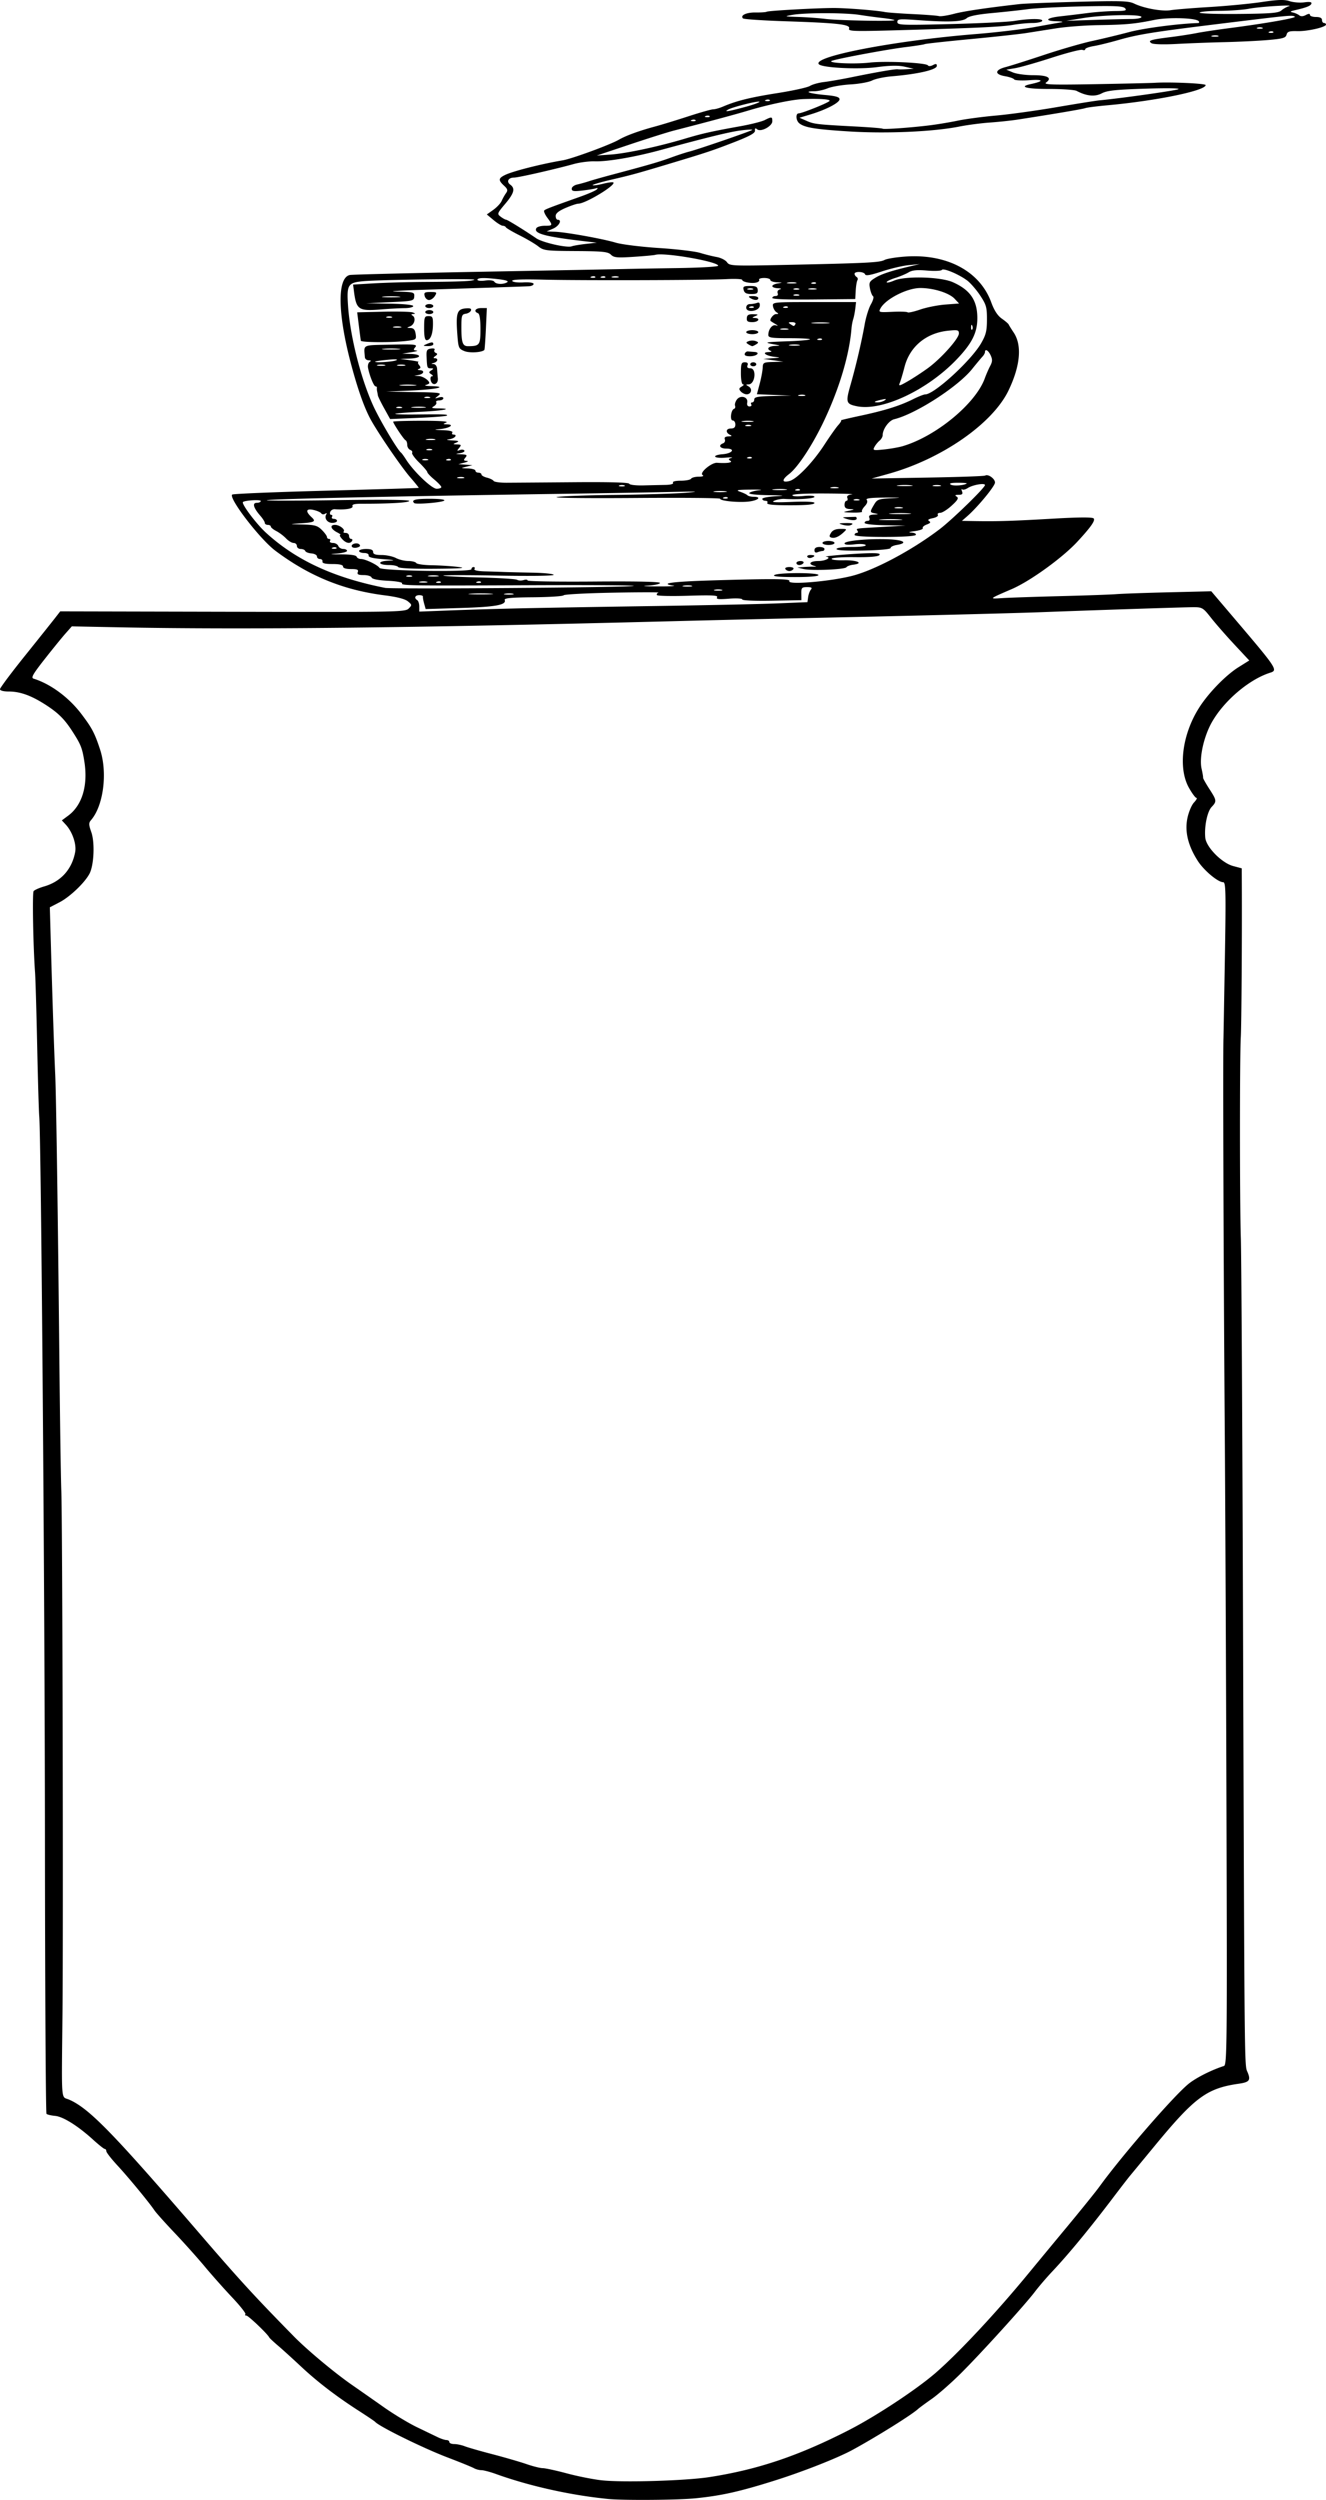 <?xml version="1.0"?>
<svg xmlns="http://www.w3.org/2000/svg" version="1.0" width="661" height="1245.275" viewBox="0 0 661 1245.275">
  <path d="M303 1244.795c-18.57-1.844-39.097-6.417-55.788-12.428-2.908-1.048-6.176-1.905-7.263-1.905-1.087 0-2.758-.447-3.713-.994-.955-.547-6.911-2.967-13.236-5.377-12.048-4.59-33.956-15.362-36-17.7-.275-.315-3.856-2.73-7.957-5.365-11.41-7.331-20.79-14.514-29.043-22.24-4.125-3.862-9.3-8.552-11.5-10.422-2.2-1.871-4.132-3.686-4.294-4.034-.79-1.7-10.41-10.868-11.402-10.868-.625 0-.835-.302-.465-.672.37-.37-2.593-4.13-6.583-8.357-3.99-4.227-10.181-11.19-13.756-15.474-3.575-4.285-10.312-11.802-14.97-16.705-4.66-4.904-9.16-9.926-10-11.16-2.86-4.199-12.97-16.452-18.51-22.436-3.036-3.28-5.52-6.465-5.52-7.08 0-.613-.34-1.116-.757-1.116-.416 0-3.003-2.044-5.75-4.543-7.619-6.931-15-11.561-19.028-11.936-1.987-.184-3.917-.64-4.289-1.012-.372-.372-.72-62.176-.774-137.342-.087-121.794-1.889-349.157-2.85-359.667-.202-2.2-.661-17.95-1.021-35-.36-17.05-.835-33.475-1.055-36.5-.94-12.956-1.419-39.585-.728-40.548.414-.577 2.777-1.633 5.252-2.348 8.363-2.414 13.869-8.515 15.476-17.15.72-3.871-1.407-10.088-4.658-13.61l-1.99-2.156 3.15-2.33c6.958-5.144 9.932-14.984 8.1-26.797-1.084-6.983-1.774-8.707-6.23-15.56-3.814-5.869-6.993-8.979-13.307-13.017-7.071-4.524-12.562-6.484-18.167-6.484-2.648 0-4.374-.457-4.374-1.158 0-.637 5.513-8.023 12.25-16.413s13.494-16.852 15.015-18.806l2.764-3.552 85.949.215c81.856.204 86.033.128 87.735-1.6 1.717-1.744 1.701-1.885-.403-3.612-1.427-1.17-5.432-2.206-11.5-2.972-20.581-2.6-37.574-9.52-54.518-22.204-7.687-5.755-23.435-26.223-21.544-28 .414-.39 21.452-1.258 46.752-1.93 25.3-.674 46.099-1.303 46.22-1.398.12-.096-1.725-2.4-4.099-5.122-4.846-5.553-17.253-23.8-20.41-30.014-3.03-5.968-6.022-14.573-9.189-26.434-6.742-25.25-7.002-43.135-.645-44.472 1.167-.245 31.148-.984 66.623-1.641 35.475-.658 67.2-1.266 70.5-1.352 3.3-.087 15.113-.293 26.25-.458 11.138-.166 20.25-.688 20.25-1.161 0-2.085-27.002-6.76-31.342-5.426-.637.195-5.49.638-10.785.984-8.283.541-9.866.39-11.333-1.076-1.454-1.454-4.035-1.72-17.55-1.801-14.807-.09-16.029-.243-18.667-2.329-1.553-1.228-5.748-3.703-9.323-5.5-3.575-1.797-6.65-3.605-6.833-4.018-.184-.412-.876-.75-1.538-.75-.663 0-2.723-1.267-4.579-2.816l-3.374-2.817 3.232-2.3c1.777-1.266 3.649-3.261 4.16-4.434.51-1.173 1.48-2.905 2.154-3.85 1.02-1.427.851-2.066-.998-3.789-2.9-2.701-2.805-3.657.526-5.29 3.884-1.904 18.16-5.526 28.75-7.295 4.6-.769 23.547-7.72 28-10.272 3.65-2.092 9.99-4.406 18-6.569 3.3-.89 10.8-3.183 16.666-5.094 5.866-1.91 11.423-3.474 12.349-3.474.925 0 3.1-.606 4.834-1.348 6.808-2.913 13.722-4.625 27.151-6.726 7.7-1.205 15.01-2.814 16.242-3.576 1.234-.762 4.384-1.638 7-1.947 2.617-.309 8.808-1.388 13.758-2.397 12.675-2.586 21.929-4.174 23.046-3.955.525.102 2.529.085 4.454-.04l3.5-.225-4.5-1.011c-3.19-.717-7.267-.65-14 .227-9.252 1.207-27.011.32-28.768-1.436-3.813-3.813 37.876-11.836 78.268-15.064 9.9-.79 22.95-2.339 29-3.44 6.05-1.1 12.125-2.179 13.5-2.396 1.375-.216.336-.455-2.309-.53-6.423-.181-5.182-1.697 2.03-2.48A794.587 794.587 0 00542 6.522c4.125-.534 10.33-.99 13.79-1.015 5.26-.036 6.08-.266 5.018-1.405-1.019-1.09-5.26-1.273-21.29-.92-11.01.242-23.168.86-27.018 1.375-3.85.514-11.93 1.392-17.954 1.95-7.283.675-11.525 1.533-12.66 2.56-1.98 1.792-9.222 2.073-24.47.948-9.093-.67-10.083-.578-10.083.946 0 1.56 2.022 1.64 26.374 1.037 14.505-.359 28.943-1.073 32.083-1.588 7.606-1.246 14.496-1.219 13.71.053-.34.55-2.534 1-4.875 1-2.342 0-6.703.421-9.691.935-5.728.986-19.1 1.602-58.346 2.691-21.137.587-23.845.488-23.331-.853.79-2.06-5.391-2.775-31.447-3.636-11.38-.376-21.025-1.018-21.434-1.427-1.521-1.521 1.694-3.025 6.319-2.955 2.627.04 5.1-.128 5.494-.372.827-.51 24.408-1.828 33.311-1.86 6.16-.023 21.323 1.165 25.6 2.006 1.32.26 7.575.723 13.9 1.029 6.325.306 12.192.756 13.039 1 .846.244 4.221-.264 7.5-1.128 5.087-1.341 16.208-2.988 32.961-4.882 2.2-.248 15.173-.75 28.829-1.115 21.23-.567 25.288-.44 28 .873 4.902 2.375 13.973 4.015 18.28 3.305C585.749 4.72 594.475 4.012 603 3.5c8.525-.513 20.21-1.633 25.967-2.49 8.1-1.207 11.236-1.306 13.867-.437 1.87.617 5.171.884 7.337.593 2.736-.367 3.82-.173 3.551.634-.38 1.144-2.293 1.908-8.222 3.286-2.433.565-2.622.781-1 1.144 1.1.246 2.534.88 3.186 1.41.767.622 1.915.571 3.25-.143 1.378-.738 2.064-.761 2.064-.07 0 .57 1.35 1.035 3 1.035 2 0 3 .5 3 1.5 0 .825.45 1.5 1 1.5s1 .348 1 .773c0 1.305-9.222 3.415-14.334 3.28-3.965-.104-4.923.213-5.33 1.767-.416 1.596-1.86 2.014-9.165 2.65-4.77.417-14.521.893-21.671 1.06-7.15.166-17.95.571-24 .9-6.44.35-11.61.2-12.472-.362-2.025-1.32-.583-1.784 9.472-3.045 4.4-.552 10.25-1.453 13-2.002 2.75-.55 10.175-1.67 16.5-2.49 17.918-2.324 33.562-5.069 32.482-5.7-1.45-.845-1.912-.8-38.982 3.747-31.104 3.816-39.346 5.136-48.5 7.77-4.675 1.344-10.412 2.755-12.75 3.136-2.338.38-4.25 1.088-4.25 1.573 0 .484-.648.632-1.441.328s-7.655 1.453-15.25 3.906c-7.595 2.452-15.8 4.793-18.233 5.201l-4.424.743 3.289 1.383c1.809.76 6.36 1.382 10.115 1.382 7.21 0 9.58 1.332 6.447 3.622-1.503 1.099 2.588 1.24 24.597.844 14.52-.26 27.75-.563 29.4-.672 7.5-.494 25.5.299 25.5 1.124 0 2.797-24.654 7.864-49 10.07-5.225.474-10.175 1.11-11 1.415-1.32.487-15.115 2.826-33.5 5.68-3.3.511-9.6 1.183-14 1.491-4.4.308-11.275 1.212-15.278 2.008-12.89 2.564-36.115 3.597-54.796 2.439-17.111-1.062-22.406-1.93-25.023-4.101-1.7-1.41-1.865-4.92-.231-4.92 1.606 0 14.103-4.99 15.278-6.101.937-.886-4.565-1.314-12.95-1.007-5.346.195-17.182 2.641-27 5.58-7.077 2.118-20.557 5.746-37.5 10.093-3.025.776-12.925 3.894-22 6.93l-16.5 5.52 7-.497c7.737-.55 23.582-3.928 36.566-7.798 9.118-2.718 13.327-3.666 27.934-6.294 5.225-.94 10.715-2.32 12.2-3.067 3.513-1.767 3.8-1.724 3.8.568 0 2.471-5.734 5.539-7.545 4.036-.913-.758-1.206-.585-1.1.648.108 1.255-2.636 2.757-10.855 5.94-10.618 4.112-13.422 5.04-33 10.913-15.143 4.544-17.659 5.231-27.76 7.58-5.368 1.249-9.548 2.482-9.288 2.742.26.259 2.568-.057 5.131-.702 2.563-.646 4.894-.94 5.18-.654 1.352 1.352-13.915 10.57-17.505 10.57-.763 0-3.608.956-6.323 2.124-3.406 1.465-4.935 2.704-4.935 4 0 1.032.45 1.876 1 1.876 2.325 0 .741 3.108-2.25 4.416l-3.25 1.421 4 .129c5.401.173 23.709 3.452 30.5 5.462 3.025.895 12.7 2.091 21.5 2.658 8.8.566 18.025 1.657 20.5 2.423 2.475.766 6.199 1.693 8.274 2.058 2.076.366 4.383 1.533 5.125 2.593 1.297 1.852 2.47 1.904 29.726 1.323 40.387-.86 46.412-1.165 48.842-2.465 1.188-.636 6.069-1.404 10.846-1.708 20.483-1.3 36.716 7.467 42.33 22.863 1.465 4.018 3.142 6.596 5.254 8.078 1.707 1.197 3.248 2.516 3.425 2.93.178.415 1.307 2.23 2.51 4.036 4.219 6.333 3.31 16.515-2.568 28.783-7.918 16.525-33.262 34.14-59.764 41.538l-8.5 2.372 27.877-.474c15.332-.26 28.26-.711 28.729-1.001 1.457-.9 4.894 1.54 4.894 3.474 0 1.783-8.671 12.276-13.916 16.84l-2.584 2.249 7 .116c10.806.18 18.427-.064 38.84-1.244 12.115-.7 19.186-.744 19.807-.123 1.001 1.001-1.246 4.233-8.076 11.612-7.399 7.995-23.454 19.605-32.571 23.553-11.876 5.143-11.723 4.99-4.5 4.54 3.575-.223 16.625-.661 29-.975 12.375-.313 24.75-.753 27.5-.977 2.75-.223 14.52-.637 26.154-.919l21.153-.512 12.847 15.103c19.773 23.248 20.421 24.242 16.596 25.438-10.437 3.263-22.97 13.856-29.087 24.586-4.055 7.111-6.427 17.753-5.182 23.243.491 2.166.832 4.191.756 4.5-.075.309 1.303 2.787 3.063 5.507 3.77 5.827 3.825 6.26 1.163 9.094-2.157 2.295-3.68 9.7-3.144 15.285.451 4.704 8.249 12.608 13.931 14.12l4.25 1.132.041 9.212c.117 26.068-.176 68.997-.509 74.711-.566 9.7-.552 83.264.02 100.5.272 8.25.752 91.5 1.064 185 .786 235.068.7 226.434 2.307 230.314 1.645 3.972.899 4.93-4.442 5.694-15.89 2.277-21.873 6.701-41.91 30.992-5.897 7.15-11.472 13.9-12.388 15-.917 1.1-4.565 5.825-8.109 10.5-11.785 15.55-22.278 28.28-30.496 37-2.85 3.025-6.735 7.55-8.63 10.053-5.002 6.605-27.032 30.867-37.102 40.86-4.759 4.723-11.227 10.387-14.372 12.587-3.146 2.2-6.227 4.466-6.847 5.036-3.197 2.937-20.71 13.863-32.627 20.354-7.45 4.059-24.764 10.872-39 15.346-17.242 5.42-26.217 7.434-39 8.75-8.87.915-36.121 1.13-44 .347zm50.5-10.861c24.157-3.729 44.342-10.51 69.5-23.352 13.56-6.92 33.935-20.348 43.5-28.666 11.54-10.035 30.205-30.018 46.19-49.454a9045.709 9045.709 0 0119.166-23.157c7.149-8.612 14.412-17.612 16.14-20 11.096-15.328 36.821-44.993 44.413-51.215 3.73-3.056 11.546-7.007 17.725-8.96 1.502-.474 1.603-10.563 1.258-125.842-.207-68.929-.595-154.8-.862-190.826-.614-82.733-.956-187.068-.64-195.5.02-.55.332-18.212.693-39.25.57-33.278.465-38.25-.813-38.25-2.673 0-9.729-5.94-12.779-10.759-4.775-7.542-6.435-14.404-5.097-21.068.614-3.055 2.092-6.593 3.285-7.863 1.193-1.27 1.754-2.31 1.245-2.31-.508-.001-2.192-2.26-3.742-5.02-5.517-9.821-3.38-26.625 5.073-39.915 4.708-7.402 13.296-16.216 19.694-20.213l5.298-3.31-7.483-8.02c-4.115-4.412-9.34-10.384-11.61-13.272-3.9-4.961-4.378-5.25-8.685-5.25-4.433 0-46.204 1.369-76.469 2.506-15.223.571-70.884 1.955-120 2.982-14.85.31-43.65.993-64 1.516-130.355 3.351-212.877 4.258-274.848 3.02l-23.849-.476-3.151 3.556c-1.734 1.956-6.407 7.7-10.385 12.764-5.935 7.557-6.921 9.304-5.5 9.743 8.387 2.59 17.51 9.312 23.722 17.48 5.36 7.048 6.709 9.604 9.406 17.825 3.802 11.587 1.683 28.02-4.535 35.176-1.18 1.358-1.157 2.233.158 5.96 1.822 5.164 1.335 16.413-.896 20.686-2.344 4.488-9.778 11.576-14.958 14.262l-4.821 2.5.593 21c.726 25.724 1.63 52.63 2.081 62 .47 9.747 1.375 71.288 2.05 139.5.314 31.625.763 62.252.998 68.06.57 14.097 1.027 217.445.586 260.44-.467 45.496-.777 41.208 3.099 42.85 9.948 4.211 21.69 16.214 64.6 66.032 20.626 23.947 27.877 31.86 47.665 52.011 6.64 6.762 20.292 18.147 28.985 24.171 3.85 2.668 11.013 7.678 15.919 11.133 4.905 3.454 12.33 7.924 16.5 9.932s8.855 4.263 10.412 5.011c1.557.748 3.47 1.36 4.25 1.36.78 0 1.419.45 1.419 1s1.096 1 2.435 1c1.34 0 3.702.494 5.25 1.098 1.548.604 7.765 2.388 13.815 3.964 6.05 1.577 13.658 3.783 16.907 4.902 3.248 1.12 6.92 2.036 8.16 2.036 1.24 0 6.682 1.184 12.094 2.63 5.411 1.446 13.214 2.992 17.339 3.434 10.698 1.149 41.724.225 53.5-1.592zm-92-930.95c11-.236 40.25-.732 65-1.102 24.75-.369 51.975-.952 60.5-1.295l15.5-.625.346-2.5c.19-1.375.808-3.062 1.372-3.75.78-.949.324-1.25-1.893-1.25-2.638 0-2.916.315-2.873 3.25l.048 3.25-14.75.277c-8.415.158-14.75-.115-14.75-.635 0-.51-2.923-.677-6.651-.377-5.133.412-6.477.251-5.886-.704.6-.97-2.501-1.136-14.361-.764-8.32.26-15.348.114-15.62-.326-.272-.44.07-.99.762-1.223.69-.233-9.544-.221-22.744.026-13.2.248-24.24.832-24.535 1.3-.294.467-7.127.908-15.183.98-11.075.099-14.534.428-14.18 1.35.943 2.46-4.49 3.455-21.752 3.986l-17.65.544-.764-2.717c-.42-1.494-.69-3.054-.6-3.467.09-.412-.736-.75-1.836-.75-2.11 0-2.691 1.455-1 2.5.55.34 1 1.762 1 3.16v2.54l16.25-.623c8.937-.343 25.25-.817 36.25-1.054zm-16.716-7.255c-2.595-.206-7.095-.208-10-.005-2.906.203-.784.37 4.716.373 5.5.003 7.878-.163 5.284-.368zm10.978.046c-.956-.25-2.756-.26-4-.02-1.244.24-.462.444 1.738.455 2.2.011 3.218-.184 2.262-.435zm103.988-2.002c-.962-.251-2.537-.251-3.5 0-.962.252-.175.457 1.75.457s2.713-.205 1.75-.457zm-43.844-1.899c.327-.335-22.356-.499-50.406-.364-60.76.291-65.783.219-65.067-.939.303-.49-2.9-1.065-7.117-1.278-4.85-.245-7.818-.836-8.075-1.609-.224-.672-1.993-1.222-3.931-1.222-2.722 0-3.393-.341-2.948-1.5.452-1.178-.277-1.5-3.393-1.5-2.51 0-3.968-.46-3.967-1.25.001-.841-1.715-1.25-5.25-1.25-3.668 0-5.177-.377-5.002-1.25.137-.687-.425-1.25-1.25-1.25s-1.5-.576-1.5-1.282c0-.705-1.238-1.383-2.75-1.508-1.513-.125-2.9-.673-3.083-1.218-.184-.546-1.196-.992-2.25-.992-1.055 0-1.917-.675-1.917-1.5s-.736-1.5-1.635-1.5c-.9 0-2.59-1.012-3.758-2.25-1.168-1.237-3.357-2.888-4.865-3.669-1.508-.78-2.742-1.793-2.742-2.25 0-.457-.675-.83-1.5-.83s-1.5-.447-1.5-.993-1.013-2.155-2.25-3.576c-3.442-3.952-4.105-6.432-1.718-6.432 1.082 0 1.968-.407 1.968-.904 0-.794-7.887-.346-8.879.504-.936.802 6.584 10.844 11.458 15.298 15.037 13.743 33.809 22.425 59.421 27.481 3.557.703 123.19-.231 123.906-.967zm19.844-.128c-7.357-1.114-.756-2.025 19-2.622 30.687-.927 39.484-.85 38.75.338-1.223 1.98 19.71.267 31-2.535 11.279-2.8 30.088-12.794 43.942-23.35 6.367-4.85 22.558-20.61 22.558-21.956 0-1.172-6.13-.107-8.58 1.491-1.144.747-2.405 1.032-2.803.634-.397-.397-.426.051-.063.997.508 1.324.118 1.723-1.697 1.735-1.769.011-2.006.238-.95.906 1.11.703.58 1.652-2.5 4.48-2.149 1.974-4.721 3.591-5.716 3.594-.995.002-1.528.46-1.184 1.016.349.564-.767 1.29-2.521 1.641-2.152.43-2.734.885-1.84 1.437.953.59.637 1.055-1.17 1.724-1.362.503-2.251 1.314-1.976 1.8.275.488-1.525 1.156-4 1.486-2.898.386-3.5.653-1.691.75 1.59.085 2.54.585 2.191 1.15-.367.595-6.677 1-15.559 1-9.294 0-14.941-.378-14.941-1 0-.55.477-1 1.059-1s.78-.45.441-1c-.812-1.314-1.662-1.175 12-1.96l12-.69-10.25-.174c-6.05-.104-10.25-.585-10.25-1.176 0-.55.66-1 1.469-1 .894 0 1.243-.586.893-1.5-.423-1.102.182-1.536 2.281-1.636 2.358-.112 2.464-.212.607-.57-2.697-.519-2.719-.691-.556-4.352 1.588-2.689 2.162-2.89 9.25-3.233 5.177-.25 4.19-.35-3.135-.318-7.725.034-10.434.356-9.768 1.16.595.716.24 1.844-.999 3.174-1.057 1.134-1.649 2.335-1.315 2.669.333.333-1.831.547-4.81.475-4.963-.12-5.124-.194-1.917-.869 3.148-.662 3.224-.75.75-.868-2.04-.098-2.75-.648-2.75-2.132 0-1.1.436-2 .969-2 .532 0 .722-.641.421-1.426-.38-.988.322-1.534 2.281-1.78 1.556-.194-4.483-.394-13.421-.443-9.758-.054-16.25.293-16.25.868 0 .563 2.27.727 5.5.398 3.277-.333 5.5-.167 5.5.412 0 .87-8.37 1.441-15.023 1.026-1.388-.087-3.638.318-5 .899-1.863.795.31.943 8.773.597 6.794-.277 11.25-.081 11.25.495 0 .82-3.643 1.177-12 1.177-8.879 0-12.047-.337-11.5-1.223.34-.55-.084-1-.941-1s-1.559-.43-1.559-.954c0-.525 3.038-1.112 6.75-1.304 5.162-.268 4.291-.396-3.7-.546-6.482-.121-10.09-.55-9.5-1.129.523-.513 2.75-1.108 4.95-1.321 2.2-.214.298-.357-4.226-.317-6.811.06-7.727.243-5.322 1.071 1.597.55 3.237 1.338 3.643 1.75.406.413 1.788.75 3.072.75 4.035 0 2.534 1.701-2.057 2.33-4.925.675-14.61-.215-14.61-1.342 0-.404-19.012-.578-42.25-.388-23.237.191-40.9-.009-39.25-.444 1.65-.435 14.7-.923 29-1.086 14.3-.162 30.275-.647 35.5-1.077 7.48-.616 5.886-.7-7.5-.398-9.35.21-34.1.633-55 .938-84.407 1.232-145.902 2.572-146.5 3.192-.275.285 15.587.264 35.25-.048 22.188-.352 35.75-.209 35.75.378 0 .85-9.61 1.424-23.63 1.411-3.737-.003-4.998.34-4.643 1.265.454 1.183-3.694 1.863-8.881 1.457-.91-.072-1.908.532-2.219 1.341-.31.81-.102 1.471.463 1.471.566 0 .75.45.41 1s.084 1 .941 1 1.559.45 1.559 1-1.077 1-2.393 1c-2.468 0-4.116-2.367-2.956-4.244.409-.661.178-.768-.608-.282-.697.43-1.554.331-1.905-.22-.35-.551-2.113-1.322-3.917-1.714-3.726-.808-4.073.716-.84 3.691 2.314 2.13 1.388 2.573-6.381 3.057-4.985.31-4.825.36 1.705.527 6.25.16 7.54.522 9.75 2.73 1.4 1.4 2.545 2.976 2.545 3.5 0 .526.477.955 1.059.955s.78.45.441 1c-.34.55.323 1 1.472 1 1.15 0 2.35.675 2.666 1.5.317.825 1.428 1.5 2.469 1.5s1.893.427 1.893.948c0 .521-2.363 1.127-5.25 1.345-3.92.297-3.364.397 2.198.395 4.753-.001 7.587.416 7.833 1.155.212.637 1.179 1.157 2.149 1.157 2.174 0 8.332 2.949 9.23 4.42.934 1.53 45.84 2.197 45.84.68 0-.605.477-1.1 1.059-1.1s.78.45.441 1c-.381.617 1.608 1.06 5.191 1.157 3.195.086 7.384.22 9.309.3 1.925.078 8.337.232 14.25.343 5.912.11 10.75.6 10.75 1.09 0 .51-11.824.668-27.75.37-15.263-.286-27.525-.282-27.25.01.275.29 8.386.71 18.025.932 9.639.221 18.08.746 18.76 1.165.678.42 2.129.478 3.224.13 1.095-.347 1.99-.264 1.99.186s14.85.693 33 .541c21.044-.176 33.001.078 33.001.702 0 .539-2.812 1.139-6.25 1.334-3.437.195-1.3.374 4.75.398 6.05.023 9.763-.145 8.25-.374zm50.25-5.284c2.016-1.302 22-1.302 22 0 0 .611-4.573.994-11.75.985-7.956-.01-11.266-.328-10.25-.985zm5.5-3c-.352-.569.51-1 2-1s2.352.431 2 1c-.34.55-1.24 1-2 1s-1.66-.45-2-1zm9-.03l-3-.733 3-.233c1.65-.129 3.9-.211 5-.184 1.65.042 1.694-.038.25-.458-3.165-.92-1.827-2.362 2.191-2.362 3.63 0 6.862-1.8 3.868-2.154-2.099-.249 15.116-1.638 21.641-1.746 4.365-.073 5.654.196 4.838 1.012-.7.7-5.18 1.056-12.117.961-6.053-.082-11.262.265-11.576.773-.33.534 2.27.867 6.167.789 6.615-.132 10.026 1.532 4.522 2.206-1.527.187-3.03.749-3.34 1.249-.717 1.16-17.482 1.85-21.444.88zm-202-.97c-.34-.55-2.365-1-4.5-1-5.78 0-6.058-1.964-.309-2.18 3.716-.139 3.104-.31-2.691-.75-5.235-.398-7.425-.947-7.25-1.82.147-.733-.783-1.25-2.25-1.25-1.375 0-2.5-.45-2.5-1s1.575-1 3.5-1c2.444 0 3.5.453 3.5 1.5 0 1.097 1.142 1.502 4.25 1.507 2.338.003 5.539.678 7.114 1.5 1.576.821 4.362 1.493 6.191 1.493 1.83 0 3.605.45 3.945 1 .34.55 3.854 1.05 7.809 1.109 3.955.06 9.891.443 13.191.853 4.418.548 1.336.783-11.691.891-10.879.09-17.929-.238-18.309-.853zm198.5-2c0-.55.927-1 2.059-1 1.132 0 1.78.45 1.441 1-.34.55-1.266 1-2.059 1-.793 0-1.441-.45-1.441-1zm5.473-3.043c-.325-.526.336-.957 1.468-.957 2.415 0 2.658.556.591 1.35-.807.31-1.734.133-2.059-.393zm3.527-3.35c0-1.047.87-1.607 2.5-1.607 1.375 0 2.5.45 2.5 1s-.413 1-.918 1c-.505 0-1.63.274-2.5.607-1.038.399-1.582.055-1.582-1zm11-.578c0-.614 3.048-1.029 7.559-1.029 4.517 0 7.323-.382 6.972-.95-.325-.526-2.802-.686-5.559-.36-3.19.378-4.972.211-4.972-.465 0-1.334 12.179-2.467 22-2.046 7.596.325 9.8 1.88 4 2.821-1.693.275-3.06.95-3.036 1.5.025.607-5.275 1.11-13.461 1.279-8.763.18-13.503-.083-13.503-.75zm-241.562-1.13c-.812-1.312 2.503-2.358 3.695-1.165.665.665.31 1.179-1.066 1.539-1.136.297-2.319.129-2.63-.374zM410 270.462c0-.55 1.35-1 3-1s3 .45 3 1-1.35 1-3 1-3-.45-3-1zm-239.5-2c-.995-1.1-1.403-2.006-.905-2.014.498-.008-.184-.571-1.516-1.25-3.222-1.644-3.832-3.736-1.09-3.736 2.315 0 5.316 2.362 4.297 3.381-.34.34.13.62 1.047.62.917 0 1.667.674 1.667 1.5 0 .824.477 1.5 1.059 1.5s.78.45.441 1c-.978 1.582-3.035 1.17-5-1zm243.786-.718c-.948-.331-.95-.846-.01-2.353.812-1.3 2.33-1.929 4.653-1.929 3.372 0 3.405.04 1.51 1.8-2.341 2.175-4.518 3.053-6.153 2.482zm5.714-6.35c-2.175-.637-2.013-.745 1.25-.832 3.808-.101 4.765.33 2.5 1.126-.687.241-2.375.11-3.75-.294zm2-2.92c-2.374-.771-2.336-.817.75-.912 1.788-.055 3.475-.1 3.75-.1.275 0 .524.338.553.75.076 1.083-2.166 1.198-5.053.261zm-215.534-7.879c-1.568-1.568.479-2.133 7.734-2.133 4.867 0 7.814.364 7.25.896-1.004.945-14.187 2.034-14.984 1.237zm138.296 41.18c-.956-.25-2.756-.26-4-.02-1.244.24-.462.444 1.738.455 2.2.011 3.218-.184 2.262-.435zm-132.012-2.002c-.963-.251-2.537-.251-3.5 0-.963.252-.175.457 1.75.457s2.713-.205 1.75-.457zm6.98.085c-.333-.332-1.196-.368-1.917-.079-.798.32-.561.556.604.604 1.054.044 1.644-.193 1.312-.525zm20 0c-.333-.332-1.196-.368-1.917-.079-.798.32-.561.556.604.604 1.054.044 1.644-.193 1.312-.525zm-34.48-3.058c-.688-.277-1.813-.277-2.5 0-.688.278-.125.504 1.25.504s1.938-.226 1.25-.504zm13-.043c-1.238-.239-3.263-.239-4.5 0-1.238.238-.225.433 2.25.433s3.487-.195 2.25-.433zm-50.52-13.899c-.333-.332-1.196-.368-1.917-.079-.798.32-.561.556.604.604 1.054.044 1.644-.193 1.312-.525zm281.02-14.13c-2.612-.207-6.887-.207-9.5 0-2.612.205-.475.374 4.75.374s7.363-.169 4.75-.375zm4.53-2.996c-2.32-.21-6.37-.213-9-.006-2.629.207-.73.378 4.22.381 4.95.003 7.101-.166 4.78-.375zm-3.53-2.959c-.962-.251-2.537-.251-3.5 0-.962.252-.175.457 1.75.457s2.713-.205 1.75-.457zm-21.5-3.973c-.687-.277-1.812-.277-2.5 0-.687.278-.125.504 1.25.504s1.938-.226 1.25-.504zm-65.52-.942c-.333-.332-1.196-.368-1.917-.079-.798.32-.561.556.604.604 1.054.044 1.644-.193 1.312-.525zm-.98-3.112c-1.512-.229-3.987-.229-5.5 0-1.512.23-.275.417 2.75.417s4.263-.188 2.75-.417zm30.018-.998c-1.503-.228-4.203-.233-6-.01-1.797.222-.568.409 2.732.415 3.3.005 4.77-.177 3.268-.405zm6.961.11c-.332-.332-1.195-.368-1.916-.079-.798.32-.561.556.604.604 1.054.044 1.644-.193 1.312-.525zM220 242.636c0-.454-1.575-2.14-3.5-3.744-1.925-1.605-3.5-3.276-3.5-3.714 0-.437-1.823-2.582-4.052-4.767-2.229-2.184-3.806-4.37-3.506-4.855.3-.486-.126-1.142-.948-1.457-.822-.316-1.494-1.45-1.494-2.522 0-1.071-.383-2.098-.85-2.281-.819-.32-6.15-8.329-6.15-9.237 0-.244 6.412-.45 14.25-.459 8.916-.01 13.501.31 12.25.853-1.85.804-1.817.874.45.94 3.777.107 1.167 1.874-3.45 2.334-3.54.353-3.39.419 1.309.567 3.248.103 5.07.557 4.691 1.168-.34.55-.141 1 .441 1 2.296 0 .895 1.892-1.691 2.284-2.144.325-1.869.465 1.25.637 3.216.177 3.608.388 2 1.08-1.87.803-1.846.863.372.93 2.1.061 2.215.264 1 1.757-1.199 1.474-1.155 1.606.346 1.043.945-.354 1.965-.244 2.267.245.302.489-.696 1.076-2.218 1.306-2.503.379-2.445.433.605.569 2.878.127 3.19.37 2.128 1.65-1.03 1.24-.92 1.52.628 1.618 1.09.069.62.437-1.128.881l-3 .764 3.5.236 3.5.237-3 .763c-2.986.76-2.982.764.75.882 2.063.065 3.75.568 3.75 1.118 0 .55.675 1 1.5 1s1.5.402 1.5.892 1.233 1.201 2.74 1.58c1.507.377 3.002 1.11 3.322 1.628.32.518 3.25.928 6.51.912 3.26-.015 18.265-.137 33.344-.27 17.605-.155 27.537.116 27.752.758.187.558 3.32.926 7.083.833 3.712-.092 8.688-.204 11.058-.25 2.6-.05 4.064-.48 3.691-1.083-.377-.61 1.137-1 3.882-1 2.475 0 4.778-.45 5.118-1 .34-.55 2.054-1.007 3.809-1.015 2.027-.01 2.724-.312 1.91-.829-1.723-1.093 4.492-6.293 7.272-6.085 4.851.364 8.003-.105 6.614-.985-1.125-.712-1.028-.994.5-1.453 1.042-.314-.223-.37-2.811-.126-2.59.244-4.962.03-5.273-.473-.312-.504 1.321-1.055 3.628-1.225 4.965-.365 6.647-2.809 1.934-2.809-3.171 0-4.2-1.634-1.646-2.614a1.533 1.533 0 00.893-1.968c-.371-.967.205-1.44 1.813-1.488 1.664-.05 1.916-.27.857-.75-2.412-1.093-2.224-3.18.286-3.18 1.619 0 2.285-.583 2.285-2 0-1.1-.587-2-1.305-2-1.513 0-.917-5.283.656-5.807.53-.177.756-.868.5-1.536s.14-2.044.882-3.058c1.796-2.456 5.728-1.359 5.187 1.448-.238 1.238.174 1.953 1.125 1.953.826 0 1.224-.45.884-1-.34-.55-.141-1 .441-1s1.059-.675 1.059-1.5c0-1.21 1.786-1.54 9.25-1.705l9.25-.206-8.594-.33-8.594-.332 1.386-5.213c.763-2.868 1.436-6.451 1.496-7.964.105-2.604.38-2.758 5.208-2.907l5.098-.157-5-.686-5-.685 4.5-.318c4.249-.299 4.304-.34 1-.728-4.28-.503-6.456-2.235-2.95-2.348 1.348-.043 1.888-.305 1.2-.583-2.363-.953-1.246-2.338 2-2.48 3.13-.136 3.102-.168-.75-.858-5.052-.904-4.245-1.057 7.836-1.488 5.41-.193 10.098-.612 10.417-.931.32-.32-4.22-.58-10.086-.58-9.014 0-10.667-.243-10.667-1.566 0-2.883 1.953-5.384 3.765-4.822 1.262.392 1.19.205-.265-.685-1.1-.672-2.123-1.317-2.274-1.432-.868-.665 1.254-3.498 2.631-3.51 1.365-.014 1.401-.17.217-.919-.784-.496-1.569-1.84-1.744-2.984-.313-2.054-.027-2.083 20.545-2.083h20.863l-.377 3.239c-.208 1.78-.67 4.143-1.027 5.25-.358 1.106-.74 3.136-.85 4.511-1.051 13.132-5.895 29.523-13.51 45.72-5.761 12.25-13.161 23.559-17.667 26.995-3.715 2.834-3.576 4.452.293 3.417 3.677-.983 11.708-9.35 17.403-18.132 2.675-4.125 5.778-8.512 6.895-9.75 1.117-1.237 1.71-2.284 1.316-2.326-.393-.042 4.011-1.087 9.786-2.322 12.225-2.615 19.634-4.944 26.217-8.24 2.594-1.299 5.3-2.362 6.013-2.362 4.468 0 22.88-16.847 27.869-25.5 2.403-4.168 2.884-6.136 2.892-11.83.008-6.123-.348-7.369-3.437-12.022-1.895-2.855-4.828-6.214-6.518-7.463-4.21-3.113-11.856-6.284-12.529-5.197-.303.491-3.617.635-7.364.321-5.054-.424-7.436-.19-9.228.902-1.328.81-4.327 2.067-6.665 2.792-2.337.724-4.25 1.673-4.25 2.106 0 .434 1.688.066 3.75-.818 5.551-2.38 23.096-1.895 29.203.807 8.692 3.844 12.247 9.038 12.247 17.89 0 7.235-2.587 12.46-10.075 20.35-14.67 15.456-37.343 26.143-49.98 23.558-5.401-1.105-5.649-1.929-3.176-10.579 2.734-9.562 5.559-21.64 7.091-30.317.631-3.575 2.027-8.032 3.102-9.905 1.074-1.873 1.548-3.673 1.053-4-.495-.327-1.187-2.07-1.538-3.871-.568-2.92-.286-3.494 2.593-5.271 3.095-1.911 7.999-3.519 17.73-5.813l4.5-1.061-5.482.526c-3.016.29-9.062 1.709-13.436 3.154-5.681 1.878-8.066 2.288-8.35 1.435-.468-1.403-5.232-1.633-5.232-.253 0 .518.457 1.224 1.016 1.57.56.345.742 1.072.406 1.616-.336.544-.718 2.875-.848 5.18l-.236 4.193-20.67.22c-12.84.137-20.668-.147-20.668-.75 0-.533.723-.97 1.607-.97.986 0 1.394-.555 1.055-1.437-.32-.835.159-1.625 1.143-1.884.977-.257.53-.496-1.055-.563-1.512-.063-2.75-.536-2.75-1.05 0-.513 1.238-1.12 2.75-1.35 2.56-.387 2.525-.426-.5-.566-1.787-.082-3.25-.6-3.25-1.15 0-.55-1.377-1-3.059-1-1.682 0-2.813.4-2.511.887.301.487-.303 1.108-1.342 1.38-2.392.626-7.088-.24-7.088-1.307 0-.444-3.487-.623-7.75-.396-10.754.571-72.4.752-91.511.268-10.582-.267-15.64-.059-15.394.635.207.581 2.618.91 5.512.753 3.043-.165 5.143.141 5.143.75 0 .567-1.013 1.082-2.25 1.146-3.168.162-24.204.867-51.75 1.733-12.925.407-19.413.832-14.417.946 8.745.198 9.077.289 8.92 2.455-.158 2.165-.615 2.271-12.083 2.8l-11.92.548 11.75.201c7.033.12 11.75.603 11.75 1.201 0 .55-1.912 1.014-4.25 1.03-2.338.018-7.502.294-11.476.615-11.658.942-12.64.287-13.86-9.248l-.397-3.103 10.242-.607c5.632-.335 17.216-.654 25.741-.71 17.595-.118 23.756-.399 24.474-1.117.639-.639-46.946 0-55.232.741-7.81.7-8.45 1.698-7.755 12.114 1.014 15.198 6.309 36.229 12.575 49.948 3.268 7.156 12.033 21.936 13.84 23.337.354.275 1.502 1.85 2.55 3.5 3.745 5.897 12.764 14.5 15.2 14.5 1.292 0 2.348-.371 2.348-.826zm-28.517-39.288c-1.64-2.962-3.044-5.836-3.118-6.386-.074-.55-.24-1.45-.368-2-.129-.55-.18-1.337-.115-1.75.065-.412-.242-.75-.681-.75-.833 0-2.985-5.28-3.732-9.159-.238-1.235.122-2.597.8-3.028.863-.548.708-.787-.519-.797-.963-.009-1.8-.69-1.861-1.516-.485-6.55-1.686-5.971 13.035-6.28 11.908-.25 13.232-.112 12.1 1.25-1.06 1.278-.96 1.555.604 1.68 1.03.083-.153.466-2.628.85l-4.5.7 4.25.15c5.81.205 5.396 2.112-.5 2.307l-4.75.158 5 .685c2.75.378 4.607.757 4.128.843-.48.087-.349.789.291 1.56.894 1.077.865 1.523-.127 1.921-.822.33-.655.547.458.597 2.523.114 2.155 1.862-.5 2.374l-2.25.433 2.321.136c2.085.122 5.179 2.208 5.179 3.492 0 .274-.787.704-1.75.955-.963.252.237.51 2.667.573 8.858.233 2.593 1.631-9.746 2.175l-12.671.559 14 .223c12.931.206 13.847.343 12 1.795-1.967 1.546-1.963 1.56.25.9 1.347-.401 2.25-.242 2.25.397 0 .587-.927 1.067-2.059 1.067-1.132 0-1.798.423-1.479.939.319.516-.217 1.402-1.191 1.97-1.436.836-1.03 1.036 2.146 1.061 8.228.064 2.253 1.194-9.07 1.715-6.516.3-12.061.746-12.323.99-.262.245 4.238.39 10 .325 14.309-.164 16.399-.089 15.746.564-.31.31-6.806.821-14.434 1.136l-13.87.572-2.983-5.386zm8.767-.548c-.688-.277-1.813-.277-2.5 0-.688.278-.125.504 1.25.504s1.938-.226 1.25-.504zm11.518-.052c-1.503-.228-4.203-.233-6-.01-1.797.222-.568.409 2.732.415 3.3.005 4.77-.177 3.268-.405zm2.482-4.948c-.688-.277-1.813-.277-2.5 0-.688.278-.125.504 1.25.504s1.938-.226 1.25-.504zm-7.522-6.067c-2.075-.217-5.225-.213-7 .008-1.776.22-.078.398 3.772.393 3.85-.004 5.302-.185 3.228-.401zm-14.978-9.96c-.963-.251-2.537-.251-3.5 0-.963.252-.175.457 1.75.457s2.713-.205 1.75-.457zm10 0c-.963-.251-2.537-.251-3.5 0-.963.252-.175.457 1.75.457s2.713-.205 1.75-.457zm-4.25-2.286c1.208-.504-.377-.62-4-.291-3.3.298-6.188.705-6.417.904-.852.74 8.492.19 10.417-.613zm1.25-5.753c-2.063-.216-5.438-.216-7.5 0-2.063.216-.375.392 3.75.392s5.813-.176 3.75-.392zm170.505 21.237c-1.01-1.146-.914-1.607.5-2.431.96-.56 1.258-1.03.662-1.047-.643-.018-1.084-2.267-1.084-5.53 0-4.778.255-5.5 1.94-5.5 1.315 0 1.755.484 1.365 1.5-.391 1.02.054 1.5 1.393 1.5 3.291 0 2.41 7.969-.888 8.03-1.482.027-1.476.128.065 1.026 2.034 1.186 1.277 3.96-1.065 3.905-.904-.02-2.203-.674-2.888-1.453zm-154.532-5.46c-.311-1.19-.05-2.055.62-2.064.65-.009.5-.446-.343-1-1.333-.875-1.333-1.094 0-1.97 1.284-.842 1.248-.986-.25-1-1.81-.015-1.866-.177-2.106-6.015-.122-2.968.215-3.55 2.217-3.834 1.386-.196 2.106.079 1.744.665-.34.55-.052 1.228.639 1.508.95.385.89.767-.244 1.57-1.017.72-1.097 1.066-.25 1.076 1.883.023 1.5 1.803-.5 2.326-1.472.385-1.492.476-.125.573.94.067 1.681 1.066 1.759 2.366.073 1.238.242 3.361.375 4.72.305 3.124-2.757 4.06-3.536 1.079zM374 181.462c0-.55.675-1 1.5-1s1.5.45 1.5 1-.675 1-1.5 1-1.5-.45-1.5-1zm-2.75-5.25c.23-.687.942-1.205 1.583-1.15.642.055 2.094.168 3.226.25 3.179.232 1.215 2.15-2.201 2.15-1.975 0-2.88-.433-2.608-1.25zm-139.75-1.315c-2.867-1.174-3.024-1.555-3.54-8.582-.754-10.246-.12-12.275 3.963-12.674 2.378-.232 3.17.045 2.856 1-.24.727-1.413 1.465-2.607 1.64-1.968.29-2.172.918-2.172 6.67 0 7.799.607 9.515 3.357 9.498 5.757-.037 6.143-.573 6.143-8.527 0-5.027-.405-7.593-1.25-7.917-2.314-.888-1.275-2.543 1.598-2.543h2.848l-.473 10.25c-.26 5.638-.606 10.402-.769 10.588-1.115 1.272-7.387 1.648-9.954.597zm-19-3.435c2.731-1.173 3.5-1.173 3.5 0 0 .55-1.238.969-2.75.93-2.437-.062-2.522-.168-.75-.93zm160.528.039c-1.26-.798-1.225-1.026.25-1.592.947-.363 2.497-.363 3.444 0 1.475.566 1.51.794.25 1.592-.81.512-1.697.93-1.972.93-.275 0-1.162-.418-1.972-.93zm-193.156-1.789c-.148-.871-.419-2.946-1.231-9.444l-.587-4.695 13.026-.305c7.165-.168 13.79 0 14.723.374 1.328.532 1.371.698.197.765-1.073.062-1.16.302-.305.845 1.745 1.11.942 4.448-1.28 5.32-1.788.7-1.773.754.221.82 1.568.052 2.25.838 2.56 2.954.41 2.792.263 2.902-4.636 3.49-7.136.858-22.535.774-22.688-.124zm19.878-6.939c-.963-.251-2.537-.251-3.5 0-.963.252-.175.457 1.75.457s2.713-.205 1.75-.457zm-4.5-4.973c-.688-.277-1.813-.277-2.5 0-.688.278-.125.504 1.25.504s1.938-.226 1.25-.504zm16.179 5.662c.01-5.526.186-6 2.228-6 1.95 0 2.212.513 2.169 4.25-.055 4.761-1.27 7.75-3.152 7.75-.87 0-1.253-1.845-1.245-6zm160.571 2c0-.55 1.35-1 3-1s3 .45 3 1-1.35 1-3 1-3-.45-3-1zm.275-7c.116-1.545.841-1.984 3.188-1.93 2.602.06 2.75.194 1.037.93-1.71.735-1.746.87-.25.93 3.02.121 1.902 2.07-1.188 2.07-2.321 0-2.906-.42-2.787-2zm-160.275-3c0-.55.9-1 2-1s2 .45 2 1-.9 1-2 1-2-.45-2-1zm160-2.2c0-1.107.738-1.8 1.918-1.8 1.055 0 2.605-.263 3.445-.585 1.077-.414 1.481.003 1.375 1.414-.209 2.774-6.738 3.714-6.738.97zm3.73-.404c-.333-.332-1.196-.368-1.917-.079-.798.32-.561.556.604.604 1.054.044 1.644-.192 1.312-.525zM212 152.462c0-.55.9-1 2-1s2 .45 2 1-.9 1-2 1-2-.45-2-1zm-.29-5c-.447-1.711-.03-2 2.892-2 3.165 0 3.323.147 2.166 2-.687 1.1-1.988 2-2.892 2-.903 0-1.878-.9-2.166-2zm162.29 1c-1.169-.755-.893-.972 1.25-.984 1.513-.009 2.75.434 2.75.984 0 1.265-2.043 1.265-4 0zm-3.29-4c-.453-1.733-.03-2 3.17-2 2.978 0 3.724.389 3.845 2 .123 1.63-.466 2-3.17 2-2.48 0-3.454-.506-3.845-2zm4.54-.662c-.687-.277-1.812-.277-2.5 0-.687.278-.125.504 1.25.504s1.938-.226 1.25-.504zm42.5 98.973c-.962-.251-2.537-.251-3.5 0-.962.252-.175.457 1.75.457s2.713-.205 1.75-.457zm-106.5-.973c-.687-.277-1.812-.277-2.5 0-.687.278-.125.504 1.25.504s1.938-.226 1.25-.504zm143-.061c-1.787-.222-4.712-.222-6.5 0-1.787.222-.325.403 3.25.403s5.038-.181 3.25-.403zm14.5.034c-.962-.251-2.537-.251-3.5 0-.962.252-.175.457 1.75.457s2.713-.205 1.75-.457zm13.167-.954c.229-.196-1.796-.35-4.5-.341-3.381.01-4.463.302-3.464.934 1.272.805 6.812.392 7.964-.593zm-250.648-3.013c-.677-.273-2.027-.29-3-.037-.973.254-.419.478 1.231.498 1.65.02 2.446-.187 1.769-.46zM213.25 228.8c-.687-.277-1.812-.277-2.5 0-.687.278-.125.504 1.25.504s1.938-.226 1.25-.504zm11.48.058c-.333-.332-1.196-.368-1.917-.079-.798.32-.561.556.604.604 1.054.044 1.644-.193 1.312-.525zm150-1c-.333-.332-1.196-.368-1.917-.079-.798.32-.561.556.604.604 1.054.044 1.644-.193 1.312-.525zM215.25 223.8c-.687-.277-1.812-.277-2.5 0-.687.278-.125.504 1.25.504s1.938-.226 1.25-.504zM450 222.248c16.653-4.925 36.375-21.21 40.914-33.786.695-1.925 1.904-4.704 2.687-6.175 1.131-2.125 1.183-3.205.251-5.25-1.145-2.514-2.852-3.499-2.852-1.646 0 .51-.562 1.524-1.25 2.251-.687.728-3.018 3.522-5.18 6.209-7.128 8.863-28.113 22.37-38.802 24.975-2.66.648-5.768 4.94-5.768 7.964 0 .785-.7 2.008-1.555 2.718s-1.999 2.12-2.542 3.136c-.923 1.724-.606 1.806 4.804 1.242 3.186-.331 7.368-1.069 9.293-1.638zm-233.238-3.473c-.956-.25-2.756-.26-4-.02-1.244.24-.462.444 1.738.455 2.2.011 3.218-.184 2.262-.435zM374.25 211.8c-.687-.277-1.812-.277-2.5 0-.687.278-.125.504 1.25.504s1.938-.226 1.25-.504zm1.014-2.042c-1.23-.237-3.48-.243-5-.013-1.52.23-.514.424 2.236.431 2.75.008 3.994-.18 2.764-.418zM441 199.417c1.095-.742.69-.834-1.5-.344-3.677.822-4.475 1.395-1.917 1.374 1.055-.008 2.592-.472 3.417-1.03zm-39.731-2.61c-.677-.274-2.027-.291-3-.038-.973.254-.419.478 1.231.498 1.65.02 2.446-.187 1.769-.46zm61.33-13.464c6.5-4.742 15.401-14.694 15.401-17.22 0-1.749-.531-1.886-5.372-1.386-10.958 1.131-19.114 7.9-21.725 18.028-.879 3.409-1.963 7.046-2.41 8.083-.689 1.6-.071 1.458 4.098-.95 2.7-1.56 7.203-4.51 10.007-6.555zm-64.349-11.586c-1.237-.239-3.262-.239-4.5 0-1.237.238-.225.433 2.25.433s3.488-.195 2.25-.433zm11.48-2.899c-.333-.332-1.196-.368-1.917-.079-.798.32-.561.556.604.604 1.054.044 1.644-.192 1.312-.525zm-16.98-5.085c-.962-.251-2.537-.251-3.5 0-.962.252-.175.457 1.75.457s2.713-.205 1.75-.457zm91.933-1.498c-.32-.798-.556-.56-.604.604-.043 1.054.193 1.645.525 1.313.332-.333.368-1.195.08-1.917zm-88.183-.813c.345-.557-.403-.993-1.691-.984-1.858.012-2.016.204-.809.984 1.86 1.203 1.757 1.203 2.5 0zm16.25-.728c-2.062-.216-5.437-.216-7.5 0-2.062.216-.375.392 3.75.392s5.813-.176 3.75-.392zm58.545-9.035l6.795-.512-2.236-2.38c-2.729-2.905-10.525-5.345-17.075-5.345-6.628 0-17.368 5.495-19.866 10.164-1.047 1.955-.845 2.013 5.938 1.7 3.861-.179 7.279-.067 7.594.248.314.315 3.156-.313 6.314-1.395 3.157-1.082 8.799-2.198 12.536-2.48zm-78.566 1.16c-.332-.333-1.195-.369-1.916-.08-.798.32-.561.556.604.604 1.054.044 1.644-.192 1.312-.525zm-193.979-5.125c-2.062-.216-5.437-.216-7.5 0-2.062.216-.375.392 3.75.392s5.813-.176 3.75-.392zm199.5-.934c-.687-.277-1.812-.277-2.5 0-.687.278-.125.504 1.25.504s1.938-.226 1.25-.504zm0-3c-.687-.277-1.812-.277-2.5 0-.687.278-.125.504 1.25.504s1.938-.226 1.25-.504zm8.5-.027c-.962-.251-2.537-.251-3.5 0-.962.252-.175.457 1.75.457s2.713-.205 1.75-.457zm-153.93-3.178c.85-.54-.573-1.065-4-1.476-7.406-.89-10.82-.811-10.82.248 0 .498 1.742.671 3.87.386 2.313-.31 4.148-.07 4.56.595.806 1.306 4.495 1.448 6.39.247zm143.942.18c-.956-.25-2.756-.26-4-.02-1.244.24-.462.444 1.738.455 2.2.011 3.218-.184 2.262-.435zm9.967.083c-.332-.332-1.195-.368-1.916-.079-.798.32-.561.556.604.604 1.054.044 1.644-.192 1.312-.525zm-110-3c-.332-.332-1.195-.368-1.916-.079-.798.32-.561.556.604.604 1.054.044 1.644-.192 1.312-.525zm5 0c-.332-.332-1.195-.368-1.916-.079-.798.32-.561.556.604.604 1.054.044 1.644-.192 1.312-.525zm6.54-.052c-.677-.273-2.027-.29-3-.037-.973.254-.419.478 1.231.498 1.65.02 2.446-.187 1.769-.46zM292 121.506l5.5-.62-6.5-.76c-19.49-2.277-25.232-3.862-23.594-6.512.392-.633 2.26-1.152 4.153-1.152 4.052 0 4.108-.178 1.262-4.028-1.198-1.62-1.882-3.244-1.52-3.606.652-.652 3.066-1.574 17.662-6.747 4.104-1.454 7.93-3.115 8.5-3.69.719-.726.577-.9-.463-.569-.825.264-3.862.756-6.75 1.094-4.294.503-5.25.34-5.25-.9 0-.84 1.225-1.783 2.75-2.117 1.513-.331 4.1-1.05 5.75-1.598 1.65-.549 7.05-2.076 12-3.394 18.16-4.837 23.125-6.28 29-8.429 3.3-1.207 7.38-2.538 9.068-2.959 4.236-1.055 30.816-10.196 31.432-10.809.275-.274-2.175-.173-5.445.223-5.499.668-16.599 3.373-40.555 9.884-12.6 3.424-26.333 5.77-32.5 5.55-2.75-.099-7.475.504-10.5 1.339-9.922 2.737-27.636 6.756-29.78 6.756-2.834 0-3.912 2.022-1.873 3.512 2.596 1.898 1.98 4.243-2.517 9.575-4.013 4.76-4.098 4.999-2.25 6.397 1.056.8 2.264 1.467 2.685 1.485.72.03 8.808 5.01 15.045 9.263 3.123 2.13 15.35 4.899 17.69 4.005.825-.315 3.975-.852 7-1.193zm171.5-59.083c3.85-.48 10.15-1.529 14-2.333 3.85-.803 12.455-1.947 19.123-2.54 6.667-.595 20.167-2.461 30-4.149 9.832-1.687 19.452-3.219 21.377-3.404 11.04-1.063 37.474-4.786 39.325-5.54 1.303-.53-5.242-.647-16.325-.293-14.916.477-19.14.932-21.806 2.349-3.365 1.788-7.61 1.368-12.532-1.241-1.011-.536-7.199-.967-13.75-.958-11.2.016-15.355-1.074-9.162-2.404 6.796-1.459 6.568-2.48-.44-1.969-3.955.288-7.445.113-7.755-.39-.311-.503-2.363-1.218-4.56-1.59-5.3-.895-5.174-3.114.255-4.529 2.337-.608 11-3.352 19.25-6.096s19.05-5.862 24-6.93c4.95-1.066 13.275-3.071 18.5-4.455 7.335-1.941 24.646-4.195 34.309-4.466.445-.012.573-.405.283-.873-1.052-1.702-15.137-2.136-22.202-.684-9.652 1.984-14.172 2.405-27.89 2.6-6.6.094-16.05.808-21 1.586l-15 2.362c-3.3.52-15.877 1.884-27.949 3.03-12.072 1.147-22.23 2.258-22.574 2.47-.343.213-4.64.883-9.55 1.49-8.725 1.077-31.456 5.266-36.427 6.712-3.953 1.15 10.264 1.922 18.5 1.005 8.066-.899 28.251.068 29.07 1.392.314.51 1.384.447 2.49-.145 1.501-.803 1.94-.713 1.94.397 0 1.914-9.412 4.09-22.428 5.185-3.81.32-8.23 1.256-9.82 2.079-1.592.823-6.428 1.702-10.749 1.954-4.32.252-9.449 1.124-11.397 1.937-1.948.814-4.981 1.48-6.74 1.48-5.626 0-2.258 1.17 5.314 1.847 5.517.492 7.32 1.02 7.32 2.14 0 1.724-6.61 5.17-14.478 7.547l-5.479 1.655 3.479 1.53c3.776 1.661 5.087 1.813 24.478 2.841 7.15.38 13.191.862 13.425 1.074.522.47 14.075-.49 23.575-1.673zm-116.77-2.565c-.333-.332-1.196-.368-1.917-.079-.798.32-.561.556.604.604 1.054.044 1.644-.192 1.312-.525zm7-2c-.333-.332-1.196-.368-1.917-.079-.798.32-.561.556.604.604 1.054.044 1.644-.192 1.312-.525zm17.497-4.517c4.325-1.167 7.624-2.36 7.332-2.653-.583-.583-13.163 2.556-15.559 3.883-2.471 1.368-.077 1.01 8.227-1.23zm12.502-3.483c-.332-.332-1.195-.368-1.916-.079-.798.32-.561.556.604.604 1.054.044 1.644-.192 1.312-.525zm223.54-32.052c-.677-.273-2.027-.29-3-.037-.973.254-.419.478 1.231.498 1.65.02 2.446-.187 1.769-.46zm27.46-1.948c-.332-.332-1.195-.368-1.916-.079-.798.32-.561.556.604.604 1.054.044 1.644-.192 1.312-.525zM629.25 13.8c-.688-.277-1.813-.277-2.5 0-.688.278-.125.504 1.25.504s1.938-.226 1.25-.504zm-183.364-3.785c-.246-.246-2.908-.716-5.917-1.046-3.008-.329-8.169-1.024-11.469-1.545-7.161-1.13-27.178-1.138-33.5-.013-4.285.763-4.142.812 3 1.035 4.125.128 10.2.568 13.5.978 6.59.818 35.103 1.308 34.386.591zm118.272-.553c2.663 0 4.842-.45 4.842-1 0-1.455-18.881-1.111-29 .528l-8.5 1.378 13.908-.453c7.65-.249 16.087-.453 18.75-.453zm74.6-4.25c.958-.848 2.642-1.794 3.742-2.1 3.313-.924-14.613.2-20 1.253-2.75.538-9.388 1.005-14.75 1.038-5.363.033-9.75.437-9.75.899 0 .461 8.779.752 19.509.647 15.975-.157 19.823-.472 21.25-1.736z"/>
</svg>
